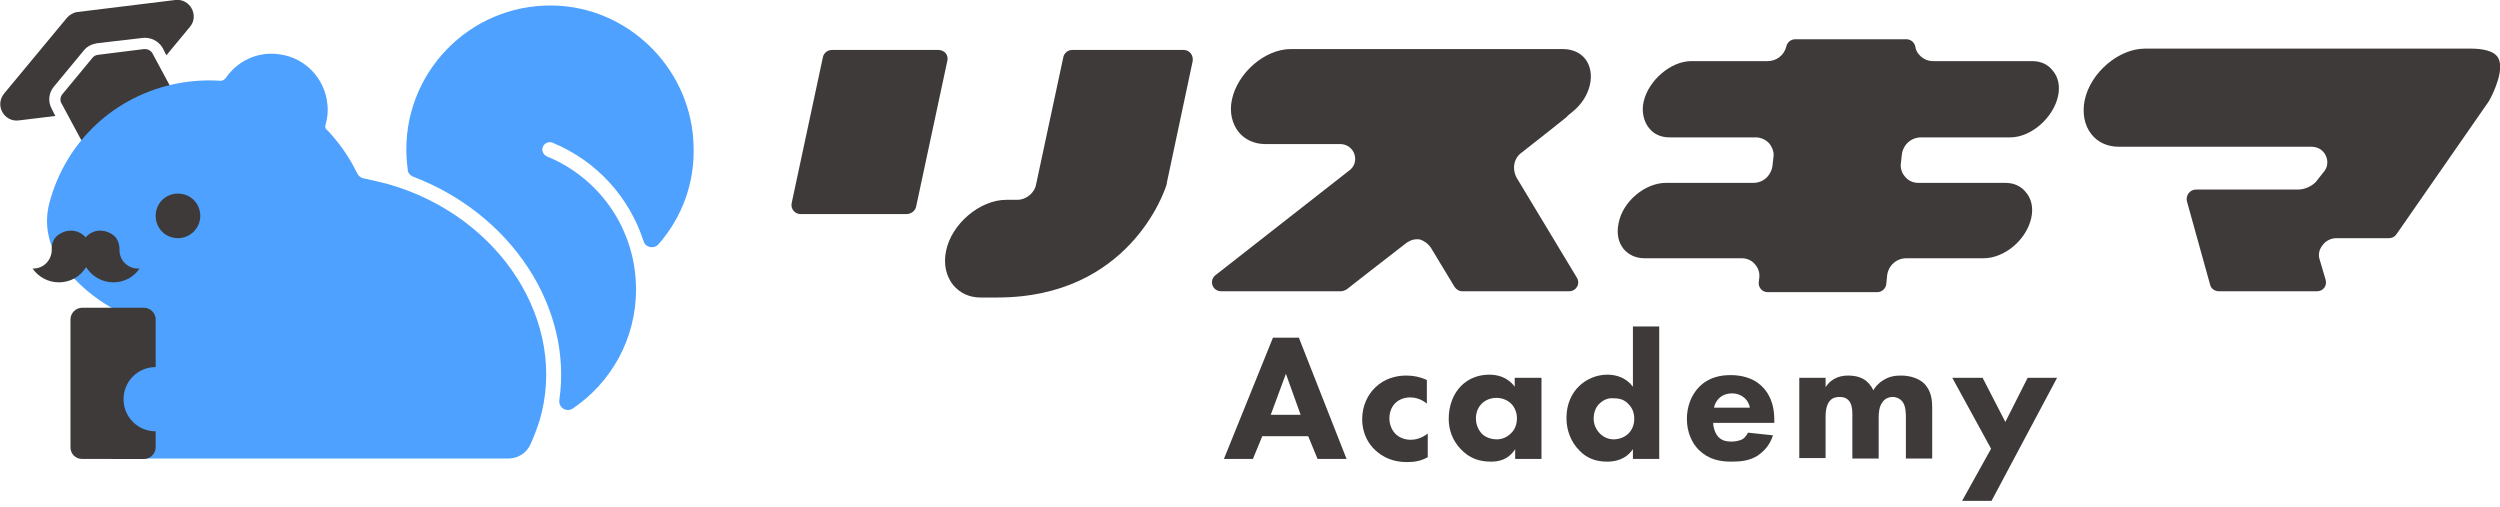 <?xml version="1.0" encoding="utf-8"?>
<!-- Generator: Adobe Illustrator 27.8.1, SVG Export Plug-In . SVG Version: 6.00 Build 0)  -->
<svg version="1.1" id="レイヤー_1" xmlns="http://www.w3.org/2000/svg" xmlns:xlink="http://www.w3.org/1999/xlink" x="0px"
	 y="0px" viewBox="0 0 560.5 113.6" style="enable-background:new 0 0 560.5 113.6;" xml:space="preserve">
<style type="text/css">
	.st0{clip-path:url(#SVGID_00000113319093837371363490000008281586987781308554_);fill:#3E3A39;}
	.st1{clip-path:url(#SVGID_00000107574738985715211810000006249603978203866545_);fill:#3E3A39;}
	.st2{clip-path:url(#SVGID_00000054988567979718569260000008076256624104954291_);fill:#4EA1FF;}
	.st3{clip-path:url(#SVGID_00000152984943539659508680000016918062382137396136_);fill:#4EA1FF;}
	.st4{clip-path:url(#SVGID_00000136378363532880968970000018093028502139586178_);fill:#3E3A39;}
	.st5{clip-path:url(#SVGID_00000098922977525113628830000018393980627687441325_);fill:#3E3A39;}
	.st6{clip-path:url(#SVGID_00000012431015474473866350000015960966783352442551_);fill:#3E3A39;}
	.st7{fill:#4EA1FF;}
	.st8{enable-background:new    ;}
	.st9{fill:#3E3A39;}
</style>
<g>
	<g>
		<defs>
			<rect id="SVGID_1_" width="155.5" height="102.9"/>
		</defs>
		<clipPath id="SVGID_00000037670980644772225530000005531769968365298877_">
			<use xlink:href="#SVGID_1_"  style="overflow:visible;"/>
		</clipPath>
		<path style="clip-path:url(#SVGID_00000037670980644772225530000005531769968365298877_);fill:#3E3A39;" d="M39.3,0l-22,2.7
			C16.5,2.8,15.6,3.3,15,4L0.9,21c-2.1,2.6,0,6.4,3.3,6l8.2-1l-0.8-1.6c-0.9-1.6-0.7-3.6,0.5-5l6.7-8.1c0.7-0.9,1.8-1.4,2.9-1.6
			L32,8.5c1.8-0.2,3.6,0.7,4.5,2.3l0.8,1.6L42.6,6C44.7,3.5,42.6-0.4,39.3,0"/>
	</g>
	<g>
		<defs>
			<rect id="SVGID_00000074442882820615384040000012381195714179482258_" width="155.5" height="102.9"/>
		</defs>
		<clipPath id="SVGID_00000020364451828014048440000015867879961769059717_">
			<use xlink:href="#SVGID_00000074442882820615384040000012381195714179482258_"  style="overflow:visible;"/>
		</clipPath>
		<path style="clip-path:url(#SVGID_00000020364451828014048440000015867879961769059717_);fill:#3E3A39;" d="M34.2,12
			c-0.3-0.6-1-1-1.7-1c-0.1,0-0.2,0-0.2,0l-10.4,1.3c-0.5,0.1-0.9,0.3-1.2,0.7L14,21.1c-0.5,0.6-0.6,1.5-0.2,2.1L18,31
			c0.2,0.5,0.7,0.8,1.1,0.9c0.5,0.1,1,0.1,1.5-0.2l17.1-9.3c0.5-0.2,0.8-0.7,0.9-1.1c0.1-0.5,0.1-1-0.2-1.5L34.2,12z"/>
	</g>
	<g>
		<defs>
			<rect id="SVGID_00000119835442278562899460000006617166568372808633_" width="155.5" height="102.9"/>
		</defs>
		<clipPath id="SVGID_00000016791265089715736970000017839340857564872601_">
			<use xlink:href="#SVGID_00000119835442278562899460000006617166568372808633_"  style="overflow:visible;"/>
		</clipPath>
		<path style="clip-path:url(#SVGID_00000016791265089715736970000017839340857564872601_);fill:#4EA1FF;" d="M87.1,41.3
			c-1.5-0.4-4.1-1-5.5-1.3c-0.7-0.1-1.3-0.6-1.6-1.3c-1.7-3.5-3.9-6.6-6.5-9.4C73,29,72.8,28.5,73,27.9c0.4-1.4,0.6-2.9,0.4-4.5
			c-0.5-5.7-4.9-10.4-10.6-11.2c-5-0.8-9.6,1.5-12.2,5.3c-0.3,0.4-0.8,0.7-1.4,0.6c-3.1-0.2-6.2,0-9.4,0.6
			c-14,2.7-25,12.9-28.7,26.7c-1.3,4.8-0.3,9.8,2.7,13.7c3.9,5.2,9,9.2,15,11.8c0.3,0.1,0.5,0.5,0.4,0.8c-0.1,0.8-0.2,1.7-0.4,2.5
			c-0.4,2.5,0.7,12,1.8,16.3c0.2,0.7,0.4,1.4,0.6,2h-3.6v10.3h9.5h13.4H114c2.1,0,4-1.2,4.9-3.1c0.8-1.8,1.5-3.6,2.1-5.5
			C127.4,72.3,112.2,48.5,87.1,41.3"/>
	</g>
	<g>
		<defs>
			<rect id="SVGID_00000089571675189087426210000002677719568465430951_" width="155.5" height="102.9"/>
		</defs>
		<clipPath id="SVGID_00000150807622379470586200000012307233394300449725_">
			<use xlink:href="#SVGID_00000089571675189087426210000002677719568465430951_"  style="overflow:visible;"/>
		</clipPath>
		<path style="clip-path:url(#SVGID_00000150807622379470586200000012307233394300449725_);fill:#4EA1FF;" d="M125.5,1.3
			C106.7,0.1,91.1,15,91.1,33.5c0,1.4,0.1,2.9,0.3,4.3v0.3c0.1,0.7,0.5,1.2,1.2,1.5c22.1,8.4,35.8,29.4,32.8,50.1
			c-0.2,1.7,1.6,2.8,3,1.9c8.6-5.8,14.2-15.6,14.2-26.7c0-13.1-7.8-24.8-19.9-29.8c-0.7-0.3-1.2-1-1.1-1.8c0.2-1.1,1.3-1.7,2.3-1.3
			c9.9,4.1,17.2,12.2,20.4,22.1c0.4,1.4,2.3,1.8,3.3,0.7c5.3-6,8.2-13.8,7.9-22.1C155.1,16.1,141.9,2.4,125.5,1.3"/>
	</g>
	<g>
		<defs>
			<rect id="SVGID_00000035527447314531210010000007058523993957884553_" width="155.5" height="102.9"/>
		</defs>
		<clipPath id="SVGID_00000057850339506306790830000013568911744642882966_">
			<use xlink:href="#SVGID_00000035527447314531210010000007058523993957884553_"  style="overflow:visible;"/>
		</clipPath>
		<path style="clip-path:url(#SVGID_00000057850339506306790830000013568911744642882966_);fill:#3E3A39;" d="M44.9,48.4
			c0,2.7-2.2,5-5,5s-5-2.2-5-5s2.2-5,5-5S44.9,45.6,44.9,48.4"/>
	</g>
	<g>
		<defs>
			<rect id="SVGID_00000181072344732120036830000010170986236307850910_" width="155.5" height="102.9"/>
		</defs>
		<clipPath id="SVGID_00000143606608388457717310000003749964592470015414_">
			<use xlink:href="#SVGID_00000181072344732120036830000010170986236307850910_"  style="overflow:visible;"/>
		</clipPath>
		<path style="clip-path:url(#SVGID_00000143606608388457717310000003749964592470015414_);fill:#3E3A39;" d="M30.9,60.2
			c-2.3,0-4.2-1.9-4.1-4.2c0-1.4-0.5-2.8-1.7-3.5c-2.3-1.4-4.6-0.8-5.9,0.7c-1.3-1.5-3.7-2.1-5.9-0.7c-1.2,0.7-1.8,2.1-1.7,3.5
			c0,2.3-1.8,4.2-4.1,4.2c-0.1,0-0.1,0-0.2,0c1.3,1.9,3.5,3.1,5.9,3.1c2.6,0,4.8-1.3,6.1-3.4c1.3,2,3.5,3.4,6.1,3.4
			c2.5,0,4.6-1.2,5.9-3.1C31.1,60.2,31,60.2,30.9,60.2"/>
	</g>
	<g>
		<defs>
			<rect id="SVGID_00000149350120873962705140000009380001213297946261_" width="155.5" height="102.9"/>
		</defs>
		<clipPath id="SVGID_00000088844659721576061660000011035976288576482212_">
			<use xlink:href="#SVGID_00000149350120873962705140000009380001213297946261_"  style="overflow:visible;"/>
		</clipPath>
		<path style="clip-path:url(#SVGID_00000088844659721576061660000011035976288576482212_);fill:#3E3A39;" d="M15.8,100.3V71.6
			c0-1.4,1.2-2.6,2.6-2.6h13.9c1.4,0,2.6,1.2,2.6,2.6v28.7c0,1.4-1.2,2.6-2.6,2.6H18.4C17,102.9,15.8,101.8,15.8,100.3"/>
	</g>
	<g>
		<path class="st7" d="M42.1,89.5c0,4-3.2,7.2-7.2,7.2s-7.2-3.2-7.2-7.2s3.2-7.2,7.2-7.2S42.1,85.5,42.1,89.5"/>
	</g>
</g>
<g>
	<g>
		<g>
			<g class="st8">
				<path class="st9" d="M293.3,97.8H283l-2.1,5.1h-6.5l11-27.2h5.8l10.7,27.2h-6.5L293.3,97.8z M291.6,93l-3.3-9.2l-3.4,9.2H291.6z
					"/>
				<path class="st9" d="M319.9,90.5c-1.4-1.2-2.9-1.4-3.8-1.4c-1.8,0-2.9,0.9-3.3,1.3c-0.8,0.8-1.3,2-1.3,3.4
					c0,1.3,0.5,2.5,1.2,3.3c0.9,1,2.2,1.5,3.6,1.5c1,0,2.4-0.3,3.8-1.4v5.3c-1.6,0.9-3,1.1-4.7,1.1c-3.1,0-5.4-1.1-7.1-2.7
					c-1.4-1.3-2.9-3.6-2.9-6.9c0-3.1,1.3-5.6,3-7.2c2-1.9,4.5-2.6,6.9-2.6c1.6,0,3.1,0.3,4.6,1V90.5z"/>
				<path class="st9" d="M339.7,84.7h5.9v18.2h-5.9v-2.2c-1.6,2.5-3.9,2.8-5.4,2.8c-2.6,0-4.8-0.7-6.8-2.8c-1.9-2-2.7-4.4-2.7-6.8
					c0-3.1,1.1-5.7,2.8-7.4c1.6-1.6,3.8-2.5,6.3-2.5c1.6,0,4,0.4,5.7,2.7V84.7z M332.2,90.5c-0.6,0.6-1.3,1.7-1.3,3.3
					c0,1.6,0.7,2.7,1.2,3.3c0.8,0.9,2.1,1.4,3.5,1.4c1.2,0,2.3-0.5,3.1-1.3c0.8-0.7,1.4-1.9,1.4-3.4c0-1.3-0.5-2.5-1.3-3.3
					c-0.9-0.9-2.2-1.3-3.3-1.3C334.2,89.2,333,89.7,332.2,90.5z"/>
				<path class="st9" d="M372,102.9h-5.9v-2.2c-0.9,1.3-2.5,2.8-5.8,2.8c-2.7,0-4.7-0.9-6.2-2.5c-1.9-1.9-2.9-4.5-2.9-7.3
					c0-3,1.1-5.5,2.9-7.2c1.6-1.5,3.8-2.5,6.3-2.5c2,0,4.2,0.7,5.7,2.7V73.2h5.9V102.9z M358.7,90.4c-0.9,0.8-1.4,2-1.4,3.5
					c0,1.3,0.6,2.5,1.4,3.3c0.9,0.9,2,1.3,3.1,1.3c1.1,0,2.4-0.4,3.3-1.3c0.7-0.7,1.3-1.8,1.3-3.3c0-1.6-0.6-2.6-1.3-3.3
					c-0.9-1-2-1.3-3.3-1.3C360.7,89.2,359.7,89.5,358.7,90.4z"/>
			</g>
			<g class="st8">
				<path class="st9" d="M397.7,94.8h-13.6c0,1,0.4,2.3,1.1,3.1c0.9,1,2.1,1.1,3,1.1c0.9,0,1.8-0.2,2.4-0.5c0.1,0,0.8-0.5,1.3-1.5
					l5.6,0.6c-0.8,2.6-2.5,3.9-3.5,4.6c-1.8,1.1-3.7,1.3-5.8,1.3c-2.7,0-5.1-0.5-7.3-2.6c-1.6-1.6-2.7-4-2.7-7
					c0-2.6,0.9-5.3,2.8-7.2c2.2-2.2,4.9-2.6,7-2.6c2,0,5,0.4,7.2,2.7c2.2,2.3,2.6,5.1,2.6,7.4V94.8z M392.3,91.3
					c0-0.2-0.3-1.3-1.2-2.1c-0.7-0.6-1.6-1-2.8-1c-1.5,0-2.4,0.6-3,1.2c-0.4,0.5-0.9,1.1-1,2H392.3z"/>
			</g>
			<g class="st8">
				<path class="st9" d="M403.4,84.7h5.9v2.1c1.5-2.3,3.7-2.6,5.1-2.6c0.8,0,2.2,0.1,3.4,0.8c0.9,0.5,1.7,1.4,2.2,2.5
					c0.4-0.7,1.1-1.6,2.3-2.3c1.3-0.8,2.5-1,3.9-1c2.2,0,4,0.7,5.1,1.7c1.8,1.7,1.9,4.1,1.9,5.4v11.5h-5.9v-9.2c0-0.9,0-2.6-0.8-3.6
					c-0.5-0.6-1.3-1-2.1-1c-1,0-1.8,0.4-2.3,1.1c-0.8,1-0.9,2.4-0.9,3.6v9.1h-5.9v-9.5c0-1.2,0-2.7-0.9-3.6c-0.6-0.6-1.3-0.7-2-0.7
					c-0.8,0-1.5,0.2-2,0.7c-1.1,1.1-1.1,3.1-1.1,3.7v9.3h-5.9V84.7z"/>
			</g>
			<g class="st8">
				<path class="st9" d="M446.4,100.6l-8.7-15.9h6.8l5.1,9.9l5-9.9h6.6l-14.7,27.6h-6.6L446.4,100.6z"/>
			</g>
		</g>
	</g>
	<g>
		<path class="st9" d="M265.4,11.2h-25c-1,0-1.8,0.7-2,1.6l-6.1,28.5c-0.3,1.9-2.2,3.5-4.2,3.5h-2.5c-5.9,0-12.3,5.4-13.5,11.5
			c-0.6,2.9,0,5.6,1.6,7.6c1.5,1.8,3.6,2.8,6.1,2.8h3.8c29.4,0,37.5-23.6,38-25.5c0-0.1,0-0.1,0-0.2l5.8-27.3
			C267.6,12.4,266.7,11.2,265.4,11.2"/>
	</g>
	<g>
		<path class="st9" d="M205.4,46.3l7-32.7c0.3-1.3-0.7-2.4-2-2.4h-23.9c-1,0-1.8,0.7-2,1.6l-7,32.7c-0.3,1.3,0.7,2.5,2,2.5h23.9
			C204.3,47.9,205.2,47.3,205.4,46.3"/>
	</g>
	<g>
		<path class="st9" d="M320.9,55.7l5.2,8.6c0.4,0.6,1,1,1.7,1h24c1.6,0,2.6-1.7,1.7-3.1L340,39.8c-1.1-2.2-0.5-4.5,1.3-5.7
			c6.1-4.8,8.9-7,10.1-8V26l1.1-0.9c4.1-3.2,5.4-8.7,2.9-11.9c-1.1-1.4-2.9-2.2-5-2.2h-61c-5.8,0-11.9,5.3-13.2,11.3
			c-0.6,2.8,0,5.4,1.5,7.3c1.4,1.7,3.5,2.7,6,2.7h16.8c1.5,0,2.8,1,3.2,2.4c0.4,1.4-0.1,2.8-1.3,3.6l-29.9,23.4
			c-1.5,1.2-0.7,3.6,1.3,3.6h26.8c0.5,0,0.9-0.2,1.3-0.4c2.3-1.8,7.4-5.8,13.5-10.5c0.9-0.6,1.9-0.9,3-0.7
			C319.3,54,320.3,54.7,320.9,55.7"/>
	</g>
	<g>
		<path class="st9" d="M560.1,13c-0.9-1.7-3.8-2.1-6.1-2.1h-73.1c-5.9,0-12.2,5.4-13.5,11.5c-0.6,2.9-0.1,5.7,1.5,7.7
			c1.4,1.8,3.6,2.8,6.1,2.8h43.2c1.4,0,2.6,0.7,3.2,1.9c0.6,1.2,0.5,2.6-0.3,3.6l-1.9,2.4c-1.1,1.1-2.6,1.7-4.1,1.7h-22.8
			c-1.3,0-2.3,1.3-2,2.6l5.2,18.7c0.2,0.9,1,1.5,2,1.5h22c1.4,0,2.3-1.3,1.9-2.6l-1.3-4.4c-0.4-1.1-0.2-2.3,0.6-3.3
			c0.7-1,1.9-1.6,3.1-1.6h11.8c0.7,0,1.3-0.3,1.7-0.9L558,22.7C559.2,20.6,561.5,15.5,560.1,13"/>
	</g>
	<g>
		<path class="st9" d="M402.5,8.8c-1,0-1.8,0.7-2,1.6c-0.5,2-2.2,3.3-4.2,3.3h-17.1c-4.6,0-9.6,4.3-10.7,9.1c-0.5,2.2,0,4.4,1.2,5.9
			c1.1,1.4,2.7,2.1,4.6,2.1h19.3c1.2,0,2.3,0.5,3.1,1.4c0.7,0.9,1.1,2,0.9,3.1l-0.2,1.8c-0.3,2.3-2.1,3.9-4.3,3.9h-19.6
			c-4.7,0-9.7,4.2-10.6,9c-0.5,2.3-0.1,4.3,1.1,5.8c1.1,1.3,2.7,2.1,4.7,2.1h21.8c1.2,0,2.3,0.5,3,1.4c0.8,0.9,1.1,2.1,0.9,3.2
			l-0.1,0.9l0,0c0,0,0,0,0,0.1c0,1.1,0.9,2,2,2h24.6c1,0,1.9-0.8,2-1.8l0.2-2c0.3-2.2,2.1-3.8,4.3-3.8h17.3c4.7,0,9.6-4.1,10.7-9
			c0.5-2.2,0.1-4.3-1.2-5.8c-1.1-1.4-2.7-2.1-4.6-2.1h-19.5c-1.2,0-2.3-0.5-3-1.4c-0.8-0.9-1.1-2.1-0.9-3.2l0.2-1.8
			c0.3-2.2,2.1-3.8,4.3-3.8h20c4.6,0,9.6-4.3,10.7-9.2c0.5-2.2,0.1-4.3-1.2-5.8c-1.1-1.4-2.7-2.1-4.6-2.1h-22.2
			c-1.2,0-2.3-0.5-3.1-1.4c-0.5-0.5-0.8-1.2-0.9-1.9c-0.2-0.9-1-1.6-2-1.6C427.4,8.8,402.5,8.8,402.5,8.8z"/>
	</g>
</g>
</svg>
